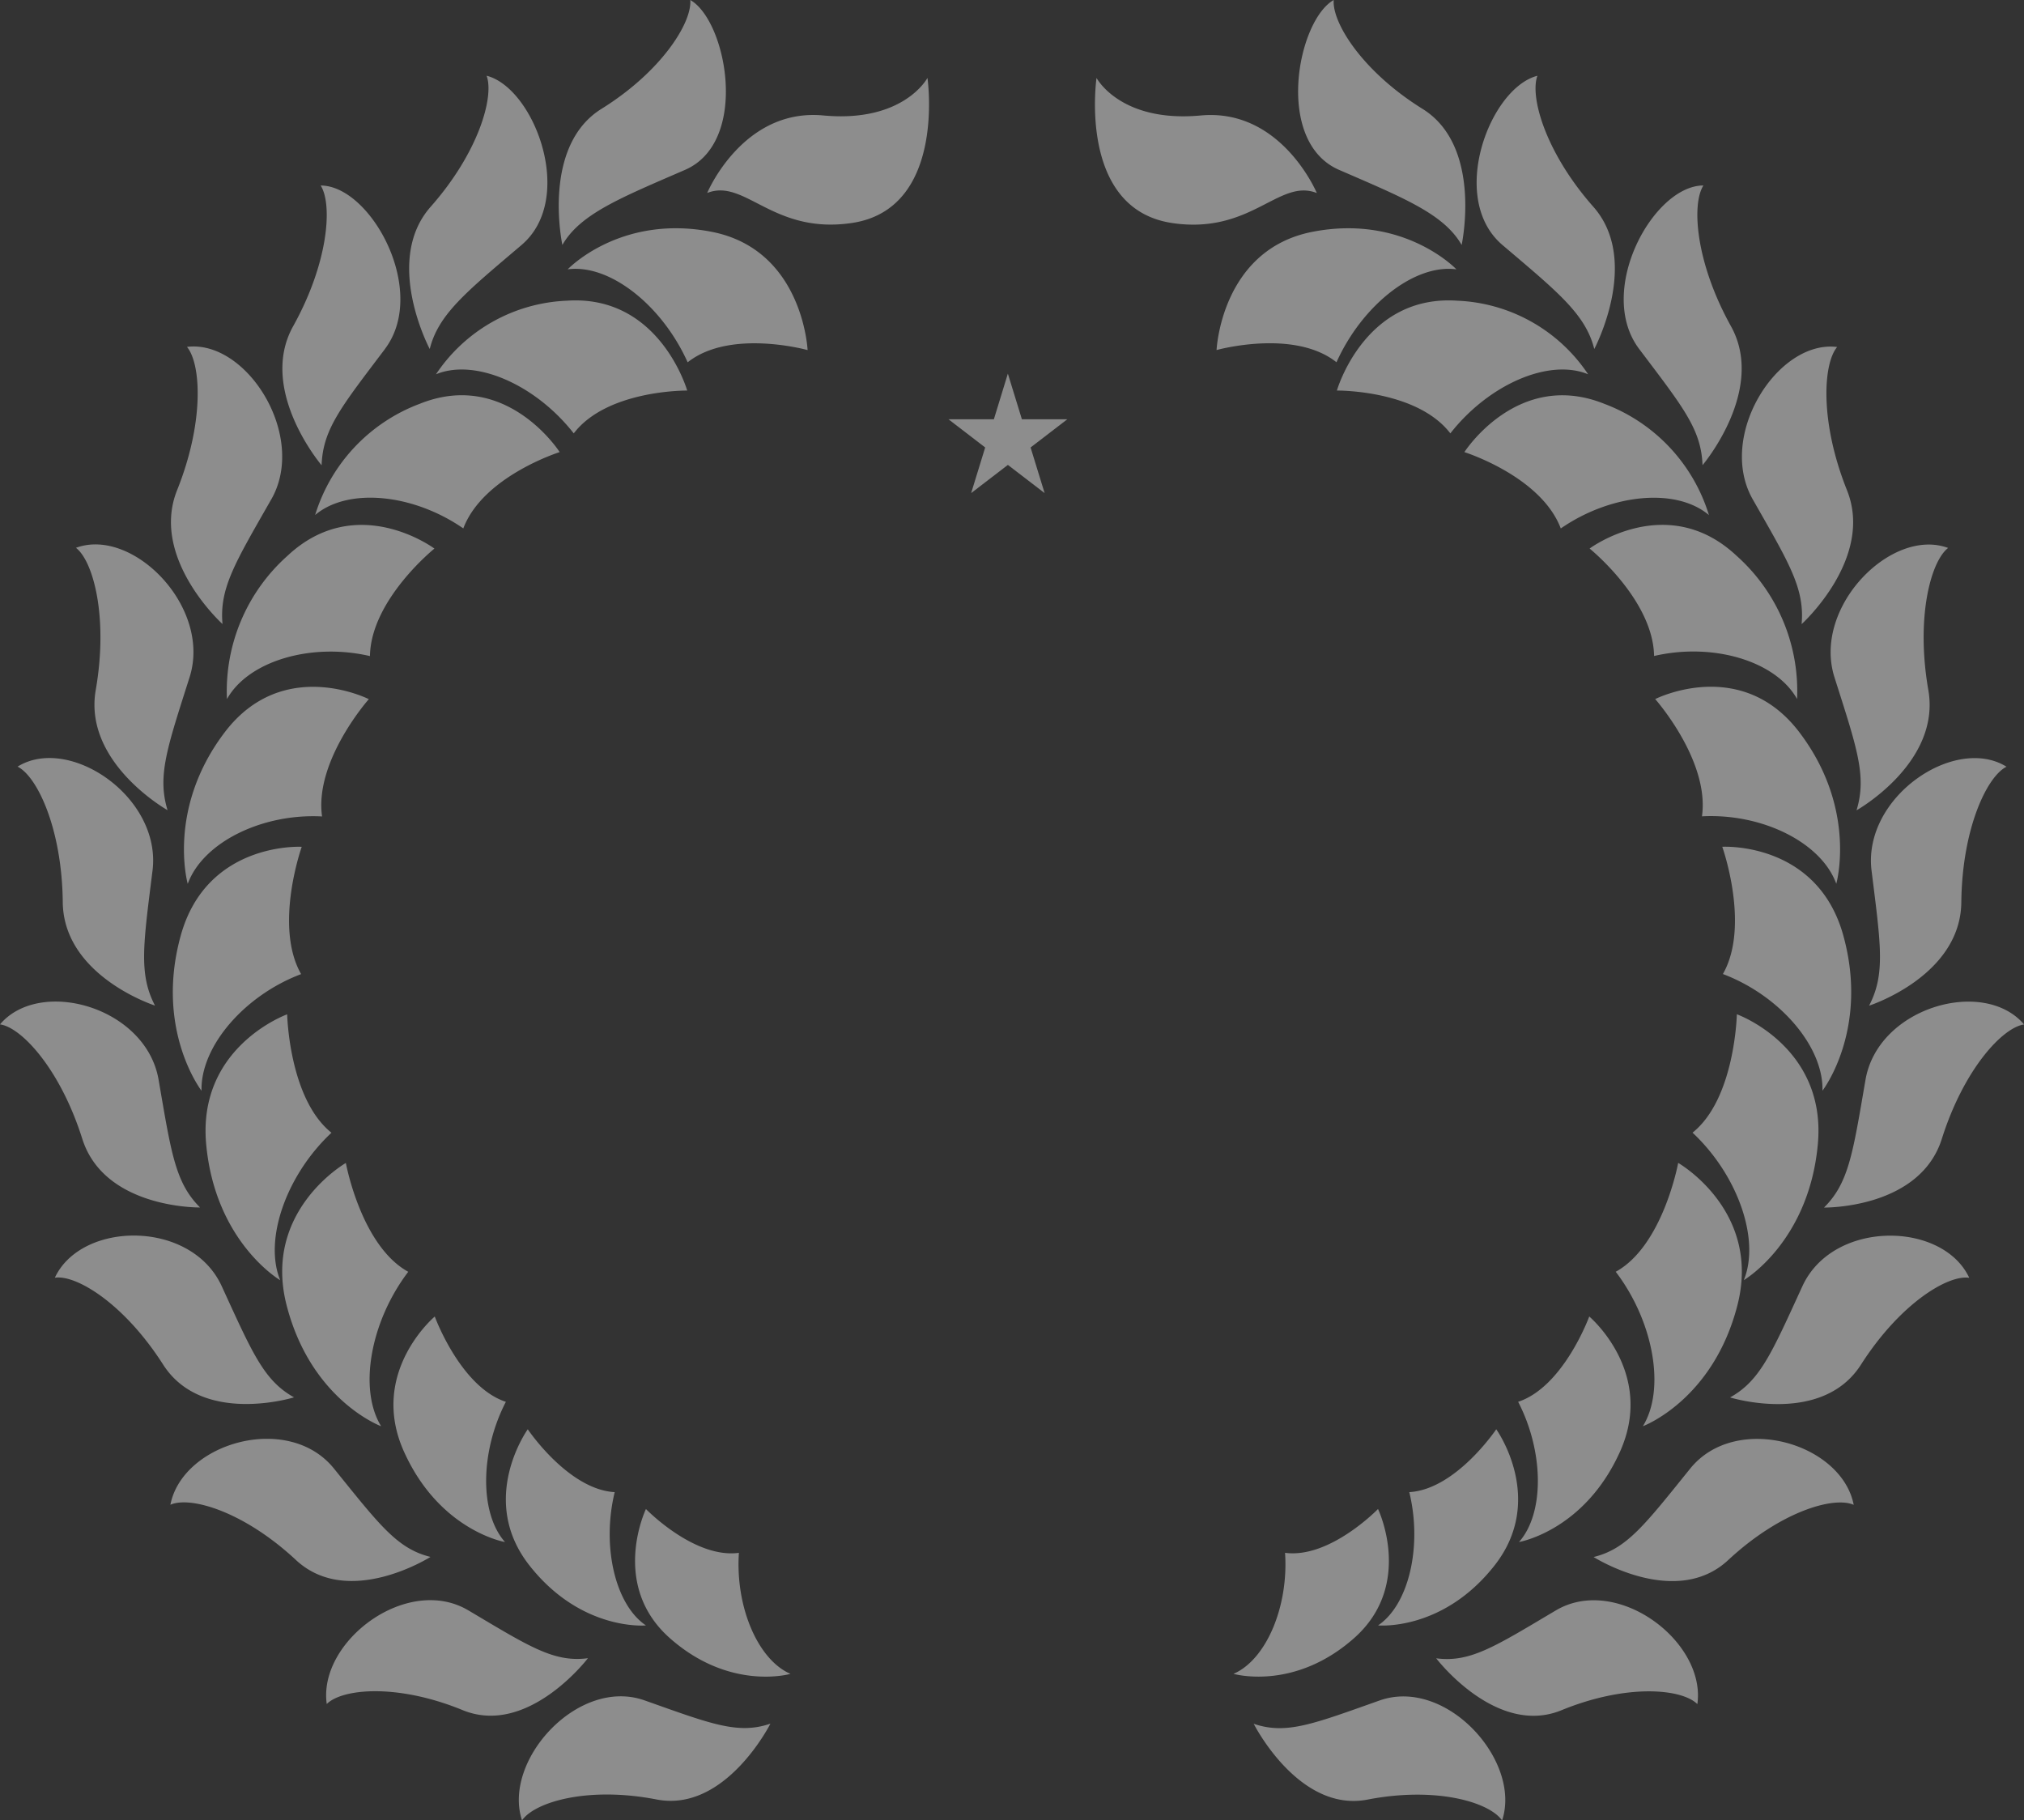 <svg xmlns="http://www.w3.org/2000/svg" xmlns:xlink="http://www.w3.org/1999/xlink" width="220.382" height="198.208" viewBox="0 0 220.382 198.208">
  <rect x="0" y="0" width="220.382" height="198.208" fill="#333333" stroke="none"/>
  <defs>
    <clipPath id="clip-path">
      <rect id="Rectangle_94" data-name="Rectangle 94" width="220.382" height="198.208" fill="#fff"/>
    </clipPath>
  </defs>
  <g id="Groupe_5046" data-name="Groupe 5046" opacity="0.445" clip-path="url(#clip-path)">
    <path id="Tracé_4" data-name="Tracé 4" d="M77,21.016s3.867-9.264,12.637-8.445,11.349-4.088,11.349-4.088,2.078,14.29-8.254,15.8c-8.608,1.262-11.605-4.9-15.732-3.27M74.582,18.5c7.06-3.065,4.545-16.247.58-18.5.194,2.453-3.1,7.765-9.672,11.853S61.235,26.67,61.235,26.67C63.17,23.3,67.521,21.56,74.582,18.5M56.794,26.67c5.946-5.057,1.379-17.1-3.809-18.424.844,2.294-.881,8.374-6.091,14.266S46.792,38,46.792,38c.949-3.814,4.053-6.272,10-11.326M41.911,38c4.759-6.307-1.534-17.8-6.994-17.8,1.3,2.045.869,8.376-3,15.324s3.1,15.136,3.1,15.136c.14-3.939,2.135-6.357,6.9-12.66m32.961,1.446c4.642-3.678,13.057-1.328,13.057-1.328S87.445,27.18,77.484,25.239s-15.669,4.087-15.669,4.087c4.546-.613,10.252,3.883,13.058,10.116m-12.4,7.745c3.649-4.766,12.353-4.661,12.353-4.661s-3-10.477-13.11-9.784a18,18,0,0,0-14.245,8.013c4.265-1.77,10.84,1.114,15,6.432M50.445,57.536C52.6,51.844,60.94,49.225,60.94,49.225s-5.8-9.071-15.257-5.25a18.826,18.826,0,0,0-11.368,12.1c3.579-3.024,10.665-2.321,16.13,1.458m-20.9-3.171c3.937-6.909-2.7-17.408-9.187-16.591,1.542,1.846,1.9,8.183-1.074,15.6s4.943,14.575,4.943,14.575c-.348-3.923,1.38-6.683,5.318-13.589m-8.9,19.375c2.424-7.647-6.213-16.369-12.374-14.084,1.884,1.448,3.534,7.55,2.155,15.476s7.819,13.09,7.819,13.09c-1.147-3.749-.026-6.839,2.4-14.483M16.608,94.793c.991-8-9.064-14.81-14.695-11.319,2.109,1.039,4.836,6.694,4.921,14.754s10.044,11.264,10.044,11.264c-1.8-3.446-1.265-6.706-.271-14.7m.661,22.771C15.9,109.63,4.349,106.4,0,111.539c2.309.308,6.544,4.811,8.959,12.457s12.826,7.477,12.826,7.477c-2.716-2.7-3.148-5.976-4.516-13.908m6.868,22.468c-3.334-7.255-15.278-7.1-18.165-.91,2.305-.358,7.524,2.78,11.791,9.458s14.254,3.566,14.254,3.566c-3.3-1.829-4.55-4.863-7.88-12.115m12.217,19.859c-4.959-6.135-16.481-2.8-17.8,3.951,2.146-.96,7.947.689,13.672,6.018s14.646-.338,14.646-.338c-3.63-.893-5.562-3.5-10.518-9.632M51,175.345c-6.655-3.952-16.387,3.373-15.422,10.191,1.7-1.681,7.685-2.248,14.8.669s13.638-5.654,13.638-5.654c-3.7.485-6.362-1.255-13.014-5.207m19.182,9.8c-7.238-2.565-15.5,6.558-13.343,13.062,1.374-1.988,7.149-3.731,14.653-2.274s12.392-8.254,12.392-8.254c-3.545,1.207-6.469.027-13.7-2.535M40.282,71.431c.1-6.128,7.019-11.7,7.019-11.7s-8.462-6.307-16.027.813a19.728,19.728,0,0,0-6.563,15.576c2.33-4.167,9.193-6.169,15.571-4.684M35.068,88.895c-.86-6.061,5.091-12.768,5.091-12.768s-9.337-4.745-15.685,3.6-4.032,16.51-4.032,16.51c1.644-4.517,8.1-7.688,14.626-7.339m-2.283,17.162c-2.992-5.249.069-13.856.069-13.856s-10.343-.6-13.178,9.678,2.267,16.882,2.267,16.882c-.121-4.838,4.689-10.383,10.842-12.7m3.307,17.272c-4.631-3.7-4.824-12.892-4.824-12.892s-9.811,3.513-8.816,14.168,8.058,14.781,8.058,14.781c-1.819-4.444.69-11.483,5.583-16.057m8.366,15.145c-5.152-2.824-6.8-11.853-6.8-11.853s-9.115,5.2-6.442,15.528S41.5,155.293,41.5,155.293c-2.5-4.059-1.144-11.443,2.955-16.819M55.08,152.635c-4.947-1.628-7.741-9.288-7.741-9.288s-7.238,6.081-3.351,14.713,11,9.843,11,9.843c-2.8-3.151-2.709-9.865.093-15.267m11.852,9.834c-5.068-.285-9.468-6.844-9.468-6.844s-5.482,7.617.178,14.819,12.688,6.537,12.688,6.537c-3.375-2.276-4.824-8.672-3.4-14.513m13.525,6.609c-4.865.658-10.123-4.771-10.123-4.771s-3.96,8.246,2.6,14.056,13.135,3.892,13.135,3.892c-3.583-1.547-6.011-7.36-5.613-13.177" fill="#fff"/>
    <path id="Tracé_5" data-name="Tracé 5" d="M161.775,24.286c-10.333-1.514-8.254-15.8-8.254-15.8s2.58,4.9,11.349,4.087,12.638,8.446,12.638,8.446c-4.128-1.635-7.124,4.531-15.732,3.27m31.5,2.384s2.322-10.729-4.255-14.816S179.153,2.452,179.347,0c-3.965,2.247-6.48,15.429.579,18.494s11.413,4.8,13.348,8.175M207.717,38s5.106-9.592-.1-15.484-6.937-11.972-6.091-14.266c-5.188,1.326-9.755,13.367-3.809,18.424s9.053,7.512,10,11.326M219.5,50.656s6.962-8.186,3.1-15.136-4.3-13.279-3-15.324c-5.461,0-11.753,11.491-6.995,17.8s6.758,8.721,6.9,12.661m-26.8-21.33s-5.707-6.029-15.668-4.087-10.446,12.875-10.446,12.875,8.415-2.351,13.057,1.328c2.806-6.233,8.512-10.73,13.057-10.116m14.344,11.428a18,18,0,0,0-14.246-8.013c-10.109-.693-13.11,9.783-13.11,9.783s8.7-.1,12.353,4.662c4.163-5.318,10.737-8.2,15-6.433m13.155,15.325a18.823,18.823,0,0,0-11.368-12.1c-9.462-3.82-15.257,5.249-15.257,5.249s8.342,2.62,10.495,8.312c5.466-3.78,12.551-4.482,16.13-1.458m10.092,11.876s7.915-7.149,4.942-14.575-2.615-13.759-1.074-15.6c-6.483-.818-13.124,9.682-9.187,16.591s5.667,9.666,5.319,13.589m5.978,20.268s9.2-5.162,7.82-13.09.271-14.029,2.154-15.477c-6.159-2.284-14.8,6.437-12.373,14.085s3.547,10.734,2.4,14.483m1.367,21.27s9.957-3.2,10.044-11.264,2.811-13.715,4.921-14.754c-5.63-3.491-15.686,3.32-14.694,11.318s1.532,11.255-.271,14.7m-4.907,21.981s10.409.169,12.827-7.478,6.65-12.148,8.958-12.456c-4.349-5.143-15.9-1.91-17.268,6.026s-1.8,11.21-4.516,13.908m-10.232,20.673s9.983,3.113,14.253-3.566,9.487-9.816,11.791-9.458c-2.885-6.185-14.83-6.344-18.164.911s-4.58,10.285-7.88,12.114m-14.854,17.376s8.918,5.666,14.646.338,11.526-6.978,13.673-6.018c-1.319-6.755-12.843-10.087-17.8-3.952s-6.888,8.739-10.518,9.632m-17.144,11.029s6.524,8.566,13.638,5.654,13.1-2.35,14.8-.669c.964-6.817-8.767-14.143-15.423-10.192s-9.316,5.691-13.014,5.207m-19.87,7.129s4.891,9.706,12.392,8.254,13.279.286,14.653,2.274c2.153-6.5-6.105-15.628-13.344-13.063s-10.156,3.742-13.7,2.535M229.8,76.116a19.726,19.726,0,0,0-6.563-15.577c-7.564-7.119-16.027-.812-16.027-.812s6.919,5.577,7.02,11.7c6.379-1.485,13.241.517,15.57,4.684m4.269,20.118s2.317-8.17-4.032-16.511-15.685-3.6-15.685-3.6,5.951,6.707,5.092,12.768c6.526-.349,12.981,2.823,14.625,7.34m-1.5,22.526s5.1-6.606,2.268-16.881S221.655,92.2,221.655,92.2s3.062,8.606.069,13.855c6.153,2.322,10.963,7.866,10.841,12.7M224,139.385s7.069-4.127,8.058-14.78-8.816-14.168-8.816-14.168-.194,9.193-4.825,12.891c4.894,4.575,7.4,11.614,5.584,16.057m-10.994,15.907s7.625-2.817,10.289-13.143-6.442-15.528-6.442-15.528-1.651,9.028-6.8,11.853c4.1,5.376,5.454,12.76,2.955,16.819M199.521,167.9s7.121-1.21,11-9.842-3.351-14.713-3.351-14.713-2.793,7.66-7.742,9.288c2.8,5.4,2.893,12.116.093,15.267m-15.343,9.08s7.034.668,12.687-6.537.179-14.819.179-14.819-4.4,6.559-9.469,6.844c1.427,5.841-.023,12.237-3.4,14.513m-15.74,5.272s6.578,1.921,13.135-3.892,2.6-14.056,2.6-14.056-5.259,5.43-10.123,4.771c.4,5.816-2.031,11.63-5.613,13.177" transform="translate(-34.126)" fill="#fff"/>
    <path id="Tracé_6" data-name="Tracé 6" d="M139.3,49.529l1.527,4.968h4.947l-4,3.072,1.528,4.969-4-3.071-4,3.071,1.529-4.969-4-3.072h4.947Z" transform="translate(-29.559 -8.847)" fill="#fff"/>
  </g>
</svg>
